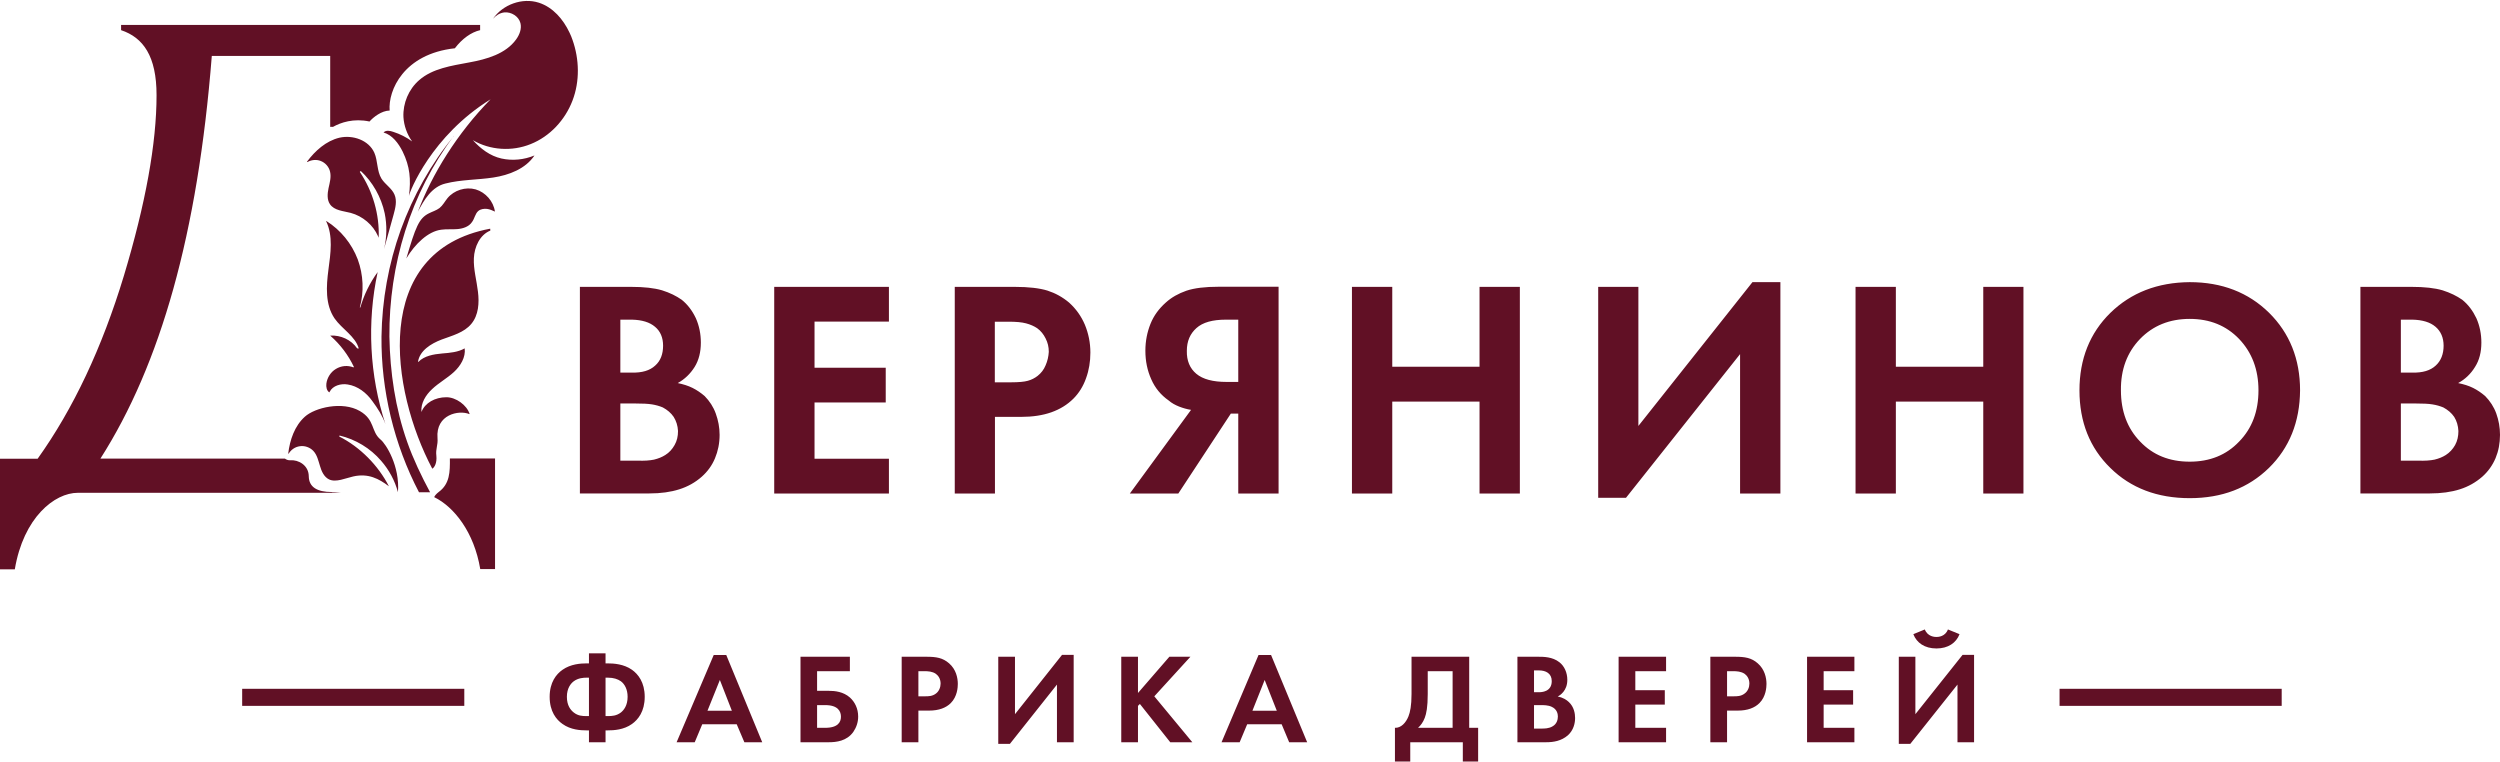 <?xml version="1.0" encoding="UTF-8"?> <svg xmlns="http://www.w3.org/2000/svg" width="482" height="147" viewBox="0 0 482 147" fill="none"><g clip-path="url(#clip0_72_9107)"><path d="M87.525 26.207C83.097 31.57 79.653 37.745 77.267 44.312C74.905 50.881 73.65 57.891 73.552 64.902C73.454 75.234 75.987 85.738 80.784 94.913H82.924C81.301 91.912 79.628 88.419 78.497 85.172C76.209 78.678 75.2 71.79 75.077 64.902C74.979 51.102 79.136 37.326 87.5 26.207H87.525ZM62.925 73.955C62.851 74.594 62.974 75.308 63.491 75.652L63.565 75.529C64.155 74.348 65.73 73.906 67.033 74.127C68.977 74.422 70.649 75.726 71.781 77.325C72.79 78.678 73.749 80.178 74.315 81.777C71.24 72.38 70.723 62.123 72.814 52.455C71.314 54.521 70.157 56.858 69.469 59.294L69.37 59.269C70.207 56.268 70.059 52.971 68.977 50.02C67.82 46.969 65.68 44.337 62.925 42.615L62.876 42.64C64.254 45.493 63.737 48.863 63.319 52.012C62.901 55.21 62.679 58.703 64.499 61.385C65.926 63.451 68.485 64.779 69.173 67.19L68.854 67.165C67.722 65.517 65.705 64.582 63.688 64.705V64.73C65.606 66.403 67.156 68.469 68.239 70.757L68.14 70.831C67.033 70.388 65.779 70.511 64.77 71.126C63.762 71.716 63.073 72.823 62.925 73.955ZM90.55 79.834C90.009 78.088 87.894 76.587 86.073 76.587C83.835 76.587 81.941 77.694 81.276 79.391H81.252C81.104 77.743 82.088 76.144 83.318 75.013C84.622 73.783 86.221 72.922 87.525 71.716C88.804 70.535 89.812 68.863 89.591 67.165C88.312 67.903 86.762 68.026 85.261 68.149C83.613 68.297 81.817 68.592 80.661 69.773H80.588C80.907 67.608 83.072 66.255 85.138 65.468C87.18 64.705 89.468 64.14 90.87 62.442C92.272 60.77 92.42 58.383 92.149 56.243C91.903 54.078 91.264 51.938 91.362 49.774C91.46 47.584 92.518 45.272 94.535 44.46L94.511 44.091C71.314 48.445 75.373 75.332 83.343 90.362C83.761 90.141 84.277 89.231 84.13 87.878C83.958 86.5 84.474 85.861 84.351 84.459C83.982 79.908 88.484 78.998 90.477 79.834H90.55ZM78.324 49.847C80.022 47.019 82.531 44.608 85.065 44.288C86.122 44.14 87.205 44.263 88.238 44.165C89.296 44.066 90.427 43.697 91.018 42.787C91.51 42.123 91.608 41.188 92.223 40.672C92.666 40.303 93.33 40.204 93.92 40.278C94.437 40.352 94.954 40.573 95.421 40.795C95.15 38.827 93.625 37.08 91.706 36.514C89.763 35.973 87.549 36.662 86.27 38.212C85.753 38.852 85.384 39.589 84.745 40.106C84.13 40.573 83.343 40.795 82.678 41.139C80.76 42.099 80.12 43.796 78.324 49.872V49.847ZM74.979 93.757C72.937 89.748 69.419 86.181 65.41 84.163L65.459 83.967C68.558 84.705 71.412 86.427 73.478 88.837C75.004 90.584 76.135 92.675 76.725 94.889C77.119 89.871 74.413 85.59 73.38 84.754C71.486 83.18 72.347 80.966 69.37 79.244C66.025 77.3 60.711 78.579 58.768 80.351C56.8 82.122 55.89 84.803 55.57 87.435L55.644 87.484C56.111 86.697 56.898 86.156 57.809 86.033C58.743 85.885 59.776 86.254 60.416 86.943C61.154 87.73 61.375 88.837 61.695 89.846C61.99 90.879 62.482 91.962 63.442 92.429C64.77 93.069 66.64 92.183 68.091 91.863C71.018 91.199 73.06 92.306 74.979 93.757ZM69.542 32.948C71.855 35.088 73.503 38.015 74.167 41.115C74.635 43.402 74.585 45.764 74.044 48.002C74.659 45.788 75.249 43.599 75.889 41.361C76.233 40.106 76.578 38.728 76.061 37.523C75.545 36.293 74.266 35.58 73.552 34.448C72.642 32.972 72.863 31.029 72.174 29.454C71.092 27.019 68.017 25.961 65.434 26.552C62.876 27.167 60.76 29.061 59.186 31.177L59.26 31.25C60.023 30.808 61.006 30.709 61.818 31.029C62.728 31.373 63.442 32.185 63.639 33.12C63.885 34.153 63.565 35.26 63.343 36.269C63.122 37.326 63.024 38.507 63.614 39.368C64.45 40.598 66.172 40.672 67.599 41.041C69.911 41.656 71.928 43.353 72.888 45.542C72.937 45.641 72.962 45.739 73.011 45.838C73.183 41.361 71.879 36.859 69.37 33.144L69.518 32.997L69.542 32.948ZM110.377 7.684C110.205 7.192 110.033 6.749 109.812 6.306C108.582 3.699 106.614 1.411 103.908 0.526C100.71 -0.508 96.921 0.87 95.052 3.625C95.593 2.986 96.356 2.494 97.217 2.395C98.57 2.248 100.021 3.158 100.341 4.462C100.611 5.544 100.169 6.7 99.504 7.61C97.487 10.39 93.847 11.423 90.452 12.038C87.057 12.678 83.392 13.194 80.809 15.457C78.792 17.204 77.66 19.91 77.783 22.567C77.882 24.239 78.472 25.888 79.456 27.265C78.349 26.453 77.119 25.838 75.815 25.42C75.176 25.199 74.413 25.051 73.946 25.543C75.643 26.035 76.824 27.61 77.636 29.233C79.038 32.111 79.259 34.571 78.841 37.794C78.989 36.908 83.195 26.183 94.585 19.147C88.139 25.715 83.293 33.587 80.563 40.819C81.793 38.483 83.244 36.023 85.876 35.383C88.877 34.62 92.026 34.694 95.101 34.227C98.151 33.759 101.325 32.554 103.047 29.971C101.03 30.808 98.791 31.029 96.675 30.561C94.486 30.07 92.641 28.667 91.165 27.019C94.486 28.987 98.742 29.233 102.309 27.782C106.023 26.306 108.951 23.133 110.377 19.393C111.804 15.679 111.706 11.423 110.377 7.684ZM84.573 94.864C84.105 95.233 83.835 95.553 83.712 95.848C87.549 97.718 91.411 102.613 92.592 109.722H95.445V88.395H86.737C86.762 90.978 86.737 93.29 84.573 94.864ZM63.983 94.864C61.129 94.864 59.555 93.905 59.531 91.814C59.506 89.698 57.538 88.616 55.988 88.739C55.57 88.764 55.226 88.641 54.93 88.419H19.36C30.946 70.265 38.129 45.075 40.835 10.784H63.663V24.461C63.835 24.461 64.008 24.436 64.204 24.461C65.68 23.625 68.165 22.764 71.24 23.428C71.953 22.616 73.552 21.337 75.126 21.312C74.807 17.45 77.808 10.39 87.697 9.308C89.099 7.463 90.846 6.208 92.567 5.815V4.806H23.345V5.815C27.625 7.241 30.183 10.833 30.183 18.336C30.183 27.659 28.068 39.27 23.886 53.168C19.68 67.042 14.145 78.801 7.257 88.444H0V109.771H2.854C4.526 99.76 10.528 95.012 15.006 95.012H65.73C64.942 94.938 64.352 94.889 63.983 94.889V94.864ZM462.886 77.817V88.813H466.232C467.486 88.862 468.544 88.788 469.381 88.616C470.192 88.419 470.93 88.124 471.545 87.73C472.283 87.263 472.898 86.599 473.341 85.812C473.784 85 473.981 84.114 473.981 83.106C473.931 82.073 473.661 81.162 473.169 80.375C472.652 79.613 471.939 79.022 471.078 78.555C470.414 78.284 469.749 78.088 468.962 77.965C468.224 77.841 467.142 77.792 465.74 77.792H462.886V77.817ZM462.886 61.63V71.839H465.076C467.068 71.888 468.569 71.446 469.602 70.486C470.61 69.576 471.127 68.272 471.127 66.649C471.127 65.099 470.586 63.869 469.577 63.008C468.544 62.123 467.068 61.68 465.149 61.63H462.886ZM455.113 55.308H464.977C467.437 55.308 469.43 55.53 470.93 55.973C472.406 56.44 473.661 57.055 474.719 57.793C475.875 58.728 476.76 59.908 477.449 61.36C478.089 62.811 478.408 64.386 478.408 66.058C478.408 67.879 478.015 69.453 477.178 70.757C476.367 72.085 475.284 73.118 473.931 73.856C475.014 74.078 475.973 74.373 476.81 74.791C477.646 75.209 478.433 75.751 479.146 76.365C480.081 77.325 480.819 78.432 481.287 79.736C481.754 81.039 482 82.392 482 83.844C482 85.467 481.705 86.992 481.139 88.345C480.549 89.723 479.712 90.904 478.581 91.912C477.302 93.019 475.875 93.831 474.227 94.348C472.603 94.864 470.66 95.135 468.47 95.135H455.088V55.284L455.113 55.308ZM422.174 89.01C426.061 89.01 429.234 87.73 431.694 85.147C434.203 82.589 435.433 79.293 435.433 75.258C435.433 71.249 434.179 67.953 431.694 65.345C429.21 62.762 426.036 61.483 422.174 61.483C418.288 61.483 415.09 62.787 412.605 65.345C410.096 67.953 408.866 71.249 408.915 75.258C408.915 79.293 410.145 82.589 412.63 85.147C415.09 87.73 418.263 89.01 422.174 89.01ZM422.174 54.398C428.398 54.398 433.49 56.391 437.475 60.302C441.436 64.213 443.453 69.232 443.453 75.258C443.404 81.359 441.386 86.353 437.451 90.215C433.465 94.102 428.398 96.045 422.174 96.045C415.951 96.045 410.809 94.102 406.874 90.215C402.913 86.353 400.92 81.359 400.92 75.258C400.92 69.232 402.913 64.213 406.874 60.327C410.859 56.44 415.951 54.447 422.174 54.398ZM365.522 55.308V70.708H382.373V55.308H390.121V95.159H382.373V77.423H365.522V95.159H357.749V55.308H365.522ZM308.132 55.308H315.88V82.122L337.872 54.398H343.26V95.159H335.486V68.272L313.494 95.971H308.132V55.308ZM268.428 55.308V70.708H285.254V55.308H293.028V95.159H285.254V77.423H268.428V95.159H260.655V55.308H268.428ZM238.737 61.63H236.351C233.792 61.63 231.898 62.147 230.668 63.254C229.463 64.336 228.823 65.763 228.823 67.633C228.774 69.552 229.414 71.027 230.644 72.061C231.898 73.118 233.842 73.635 236.474 73.635H238.737V61.63ZM246.51 55.308V95.159H238.737V79.736H237.31L227.175 95.159H217.827L229.635 79.022C228.848 78.899 228.085 78.678 227.323 78.383C226.585 78.088 225.896 77.719 225.306 77.202C223.83 76.169 222.698 74.816 221.96 73.118C221.198 71.421 220.829 69.601 220.829 67.608C220.829 65.763 221.173 64.041 221.812 62.442C222.452 60.843 223.461 59.49 224.764 58.334C225.871 57.326 227.2 56.588 228.75 56.046C230.299 55.53 232.366 55.284 234.973 55.284H246.51V55.308ZM191.801 61.999V73.709H194.975C196.401 73.709 197.484 73.61 198.172 73.414C198.886 73.217 199.501 72.897 200.042 72.479C200.731 71.938 201.247 71.273 201.592 70.437C201.961 69.601 202.158 68.715 202.207 67.829C202.207 66.895 202.01 66.058 201.592 65.247C201.198 64.459 200.682 63.795 199.968 63.279C199.378 62.885 198.664 62.565 197.828 62.344C197.016 62.123 195.885 62.024 194.483 62.024H191.777L191.801 61.999ZM184.052 55.308H195.639C198.295 55.308 200.411 55.554 201.936 56.022C203.461 56.514 204.864 57.276 206.143 58.359C207.471 59.564 208.48 60.991 209.168 62.614C209.857 64.287 210.226 66.083 210.226 67.977C210.226 69.724 209.956 71.372 209.39 72.922C208.849 74.471 208.012 75.8 206.954 76.858C205.798 78.014 204.372 78.899 202.699 79.49C201.026 80.08 199.083 80.375 196.844 80.375H191.826V95.159H184.077V55.308H184.052ZM171.384 55.308V61.999H157.042V70.904H170.769V77.596H157.042V88.444H171.384V95.159H149.269V55.308H171.384ZM119.602 77.817V88.813H122.948C124.227 88.862 125.26 88.788 126.096 88.616C126.908 88.419 127.646 88.124 128.261 87.73C129.024 87.263 129.614 86.599 130.057 85.812C130.524 85 130.721 84.114 130.721 83.106C130.672 82.073 130.377 81.162 129.885 80.375C129.368 79.613 128.655 79.022 127.794 78.555C127.154 78.284 126.465 78.088 125.703 77.965C124.94 77.841 123.858 77.792 122.48 77.792H119.602V77.817ZM119.602 61.63V71.839H121.791C123.784 71.888 125.285 71.446 126.318 70.486C127.351 69.576 127.843 68.272 127.843 66.649C127.843 65.099 127.326 63.869 126.293 63.008C125.26 62.123 123.784 61.68 121.865 61.63H119.602ZM111.829 55.308H121.693C124.178 55.308 126.146 55.53 127.646 55.973C129.147 56.44 130.377 57.055 131.434 57.793C132.591 58.728 133.476 59.908 134.165 61.36C134.805 62.811 135.124 64.386 135.124 66.058C135.124 67.879 134.731 69.453 133.919 70.757C133.083 72.085 132 73.118 130.672 73.856C131.73 74.078 132.689 74.373 133.525 74.791C134.362 75.209 135.149 75.751 135.862 76.365C136.797 77.325 137.535 78.432 138.002 79.736C138.47 81.039 138.74 82.392 138.74 83.844C138.74 85.467 138.421 86.992 137.855 88.345C137.289 89.723 136.428 90.904 135.297 91.912C134.042 93.019 132.591 93.831 130.942 94.348C129.319 94.864 127.4 95.135 125.186 95.135H111.804V55.284L111.829 55.308ZM89.517 132.796H46.69V136.093H89.517V132.796ZM439.91 132.796H397.083V136.093H439.91V132.796ZM113.551 140.816H113.083C111.952 140.816 110.033 140.717 108.459 139.586C107.253 138.749 105.974 137.175 105.974 134.346C105.974 131.542 107.253 129.968 108.459 129.131C110.033 128.024 111.952 127.901 113.083 127.901H113.551V125.958H116.749V127.901H117.191C118.323 127.901 120.266 128.024 121.841 129.131C123.021 129.968 124.301 131.542 124.301 134.346C124.301 137.175 123.021 138.749 121.841 139.586C120.266 140.717 118.323 140.816 117.191 140.816H116.749V143.104H113.551V140.816ZM113.551 130.656H113.034C112.542 130.656 111.484 130.705 110.623 131.345C110.033 131.788 109.295 132.698 109.295 134.346C109.295 136.044 110.033 136.905 110.623 137.372C111.435 138.012 112.247 138.061 113.034 138.061H113.551V130.656ZM116.749 138.061H117.241C117.979 138.061 118.864 138.012 119.701 137.372C120.266 136.929 121.004 136.019 121.004 134.346C121.004 132.919 120.438 131.886 119.701 131.345C119.11 130.927 118.274 130.656 117.241 130.656H116.749V138.061ZM142.037 139.635H135.395L133.944 143.104H130.45L137.609 126.278H140.02L146.957 143.104H143.513L142.037 139.635ZM141.102 137.028L138.79 131.099L136.403 137.028H141.102ZM154.336 126.622H163.856V129.402H157.534V133.19H159.773C161.003 133.19 162.602 133.362 163.881 134.494C164.816 135.355 165.455 136.609 165.455 138.159C165.455 139.291 165.086 140.275 164.521 141.111C163.266 142.882 161.224 143.104 159.797 143.104H154.336V126.622ZM157.534 140.324H159.084C161.642 140.324 162.134 139.143 162.134 138.184C162.134 137.151 161.569 135.945 159.109 135.945H157.534V140.324ZM178.641 126.622C180.486 126.622 181.765 126.819 182.995 127.901C184.323 129.057 184.667 130.681 184.667 131.862C184.667 132.501 184.569 134.297 183.314 135.552C182.404 136.462 181.027 137.003 179.133 137.003H177.066V143.104H173.844V126.622H178.641ZM177.066 134.248H178.37C178.985 134.248 179.772 134.248 180.461 133.707C181.051 133.264 181.347 132.501 181.347 131.788C181.347 130.878 180.904 130.263 180.436 129.918C179.772 129.451 178.936 129.402 178.173 129.402H177.066V134.248ZM195.688 126.622V137.692L204.765 126.253H207.004V143.104H203.781V131.985L194.704 143.423H192.465V126.622H195.688ZM219.402 133.608L225.453 126.622H229.512L222.55 134.248L229.881 143.104H225.625L219.771 135.724L219.402 136.093V143.104H216.179V126.622H219.402V133.608ZM247.101 139.635H240.459L239.007 143.104H235.514L242.648 126.278H245.059L252.02 143.104H248.552L247.101 139.635ZM246.166 137.028L243.829 131.099L241.467 137.028H246.166ZM283.262 126.622V140.324H284.984V146.818H282.032V143.104H271.897V146.818H268.945V140.324C270.126 140.373 271.06 139.34 271.552 138.11C271.872 137.298 272.143 136.068 272.143 133.805V126.622H283.262ZM275.267 133.805C275.267 136.339 274.996 137.593 274.701 138.38C274.357 139.291 273.889 139.881 273.397 140.324H280.064V129.402H275.267V133.805ZM296.619 126.622C297.554 126.622 299.325 126.622 300.653 127.68C301.613 128.418 302.179 129.697 302.179 131.074C302.179 133.19 300.776 134.051 300.334 134.297C301.416 134.494 302.056 134.961 302.474 135.355C303.482 136.29 303.679 137.593 303.679 138.43C303.679 139.389 303.409 140.767 302.277 141.775C301.022 142.858 299.522 143.104 298.095 143.104H292.56V126.622H296.619ZM295.758 133.461H296.693C297.185 133.461 299.177 133.411 299.177 131.32C299.177 129.82 298.021 129.254 296.718 129.254H295.758V133.461ZM295.758 140.471H297.16C297.751 140.471 298.636 140.471 299.35 140.029C300.137 139.586 300.358 138.774 300.358 138.135C300.358 137.618 300.186 136.732 299.153 136.265C298.464 135.945 297.652 135.945 296.964 135.945H295.758V140.471ZM321.219 129.402H315.29V133.067H320.973V135.847H315.29V140.324H321.219V143.104H312.068V126.622H321.219V129.402ZM334.551 126.622C336.396 126.622 337.7 126.819 338.905 127.901C340.234 129.057 340.578 130.681 340.578 131.862C340.578 132.501 340.48 134.297 339.225 135.552C338.315 136.462 336.962 137.003 335.043 137.003H332.977V143.104H329.755V126.622H334.551ZM332.977 134.248H334.281C334.896 134.248 335.683 134.248 336.372 133.707C336.987 133.264 337.282 132.501 337.282 131.788C337.282 130.878 336.839 130.263 336.372 129.918C335.683 129.451 334.847 129.402 334.084 129.402H332.977V134.248ZM357.527 129.402H351.599V133.067H357.281V135.847H351.599V140.324H357.527V143.104H348.401V126.622H357.527V129.402ZM369.286 126.622V137.692L378.387 126.253H380.601V143.104H377.403V131.985L368.302 143.423H366.088V126.622H369.286ZM371.106 121.358C371.647 122.76 373.025 122.809 373.345 122.809C373.664 122.809 375.042 122.76 375.559 121.358L377.797 122.268C377.157 123.941 375.608 125.023 373.345 125.023C371.081 125.023 369.532 123.941 368.892 122.268L371.106 121.358Z" fill="#611025"></path></g><defs><clipPath id="clip0_72_9107"><rect width="482" height="147" fill="white"></rect></clipPath></defs></svg> 